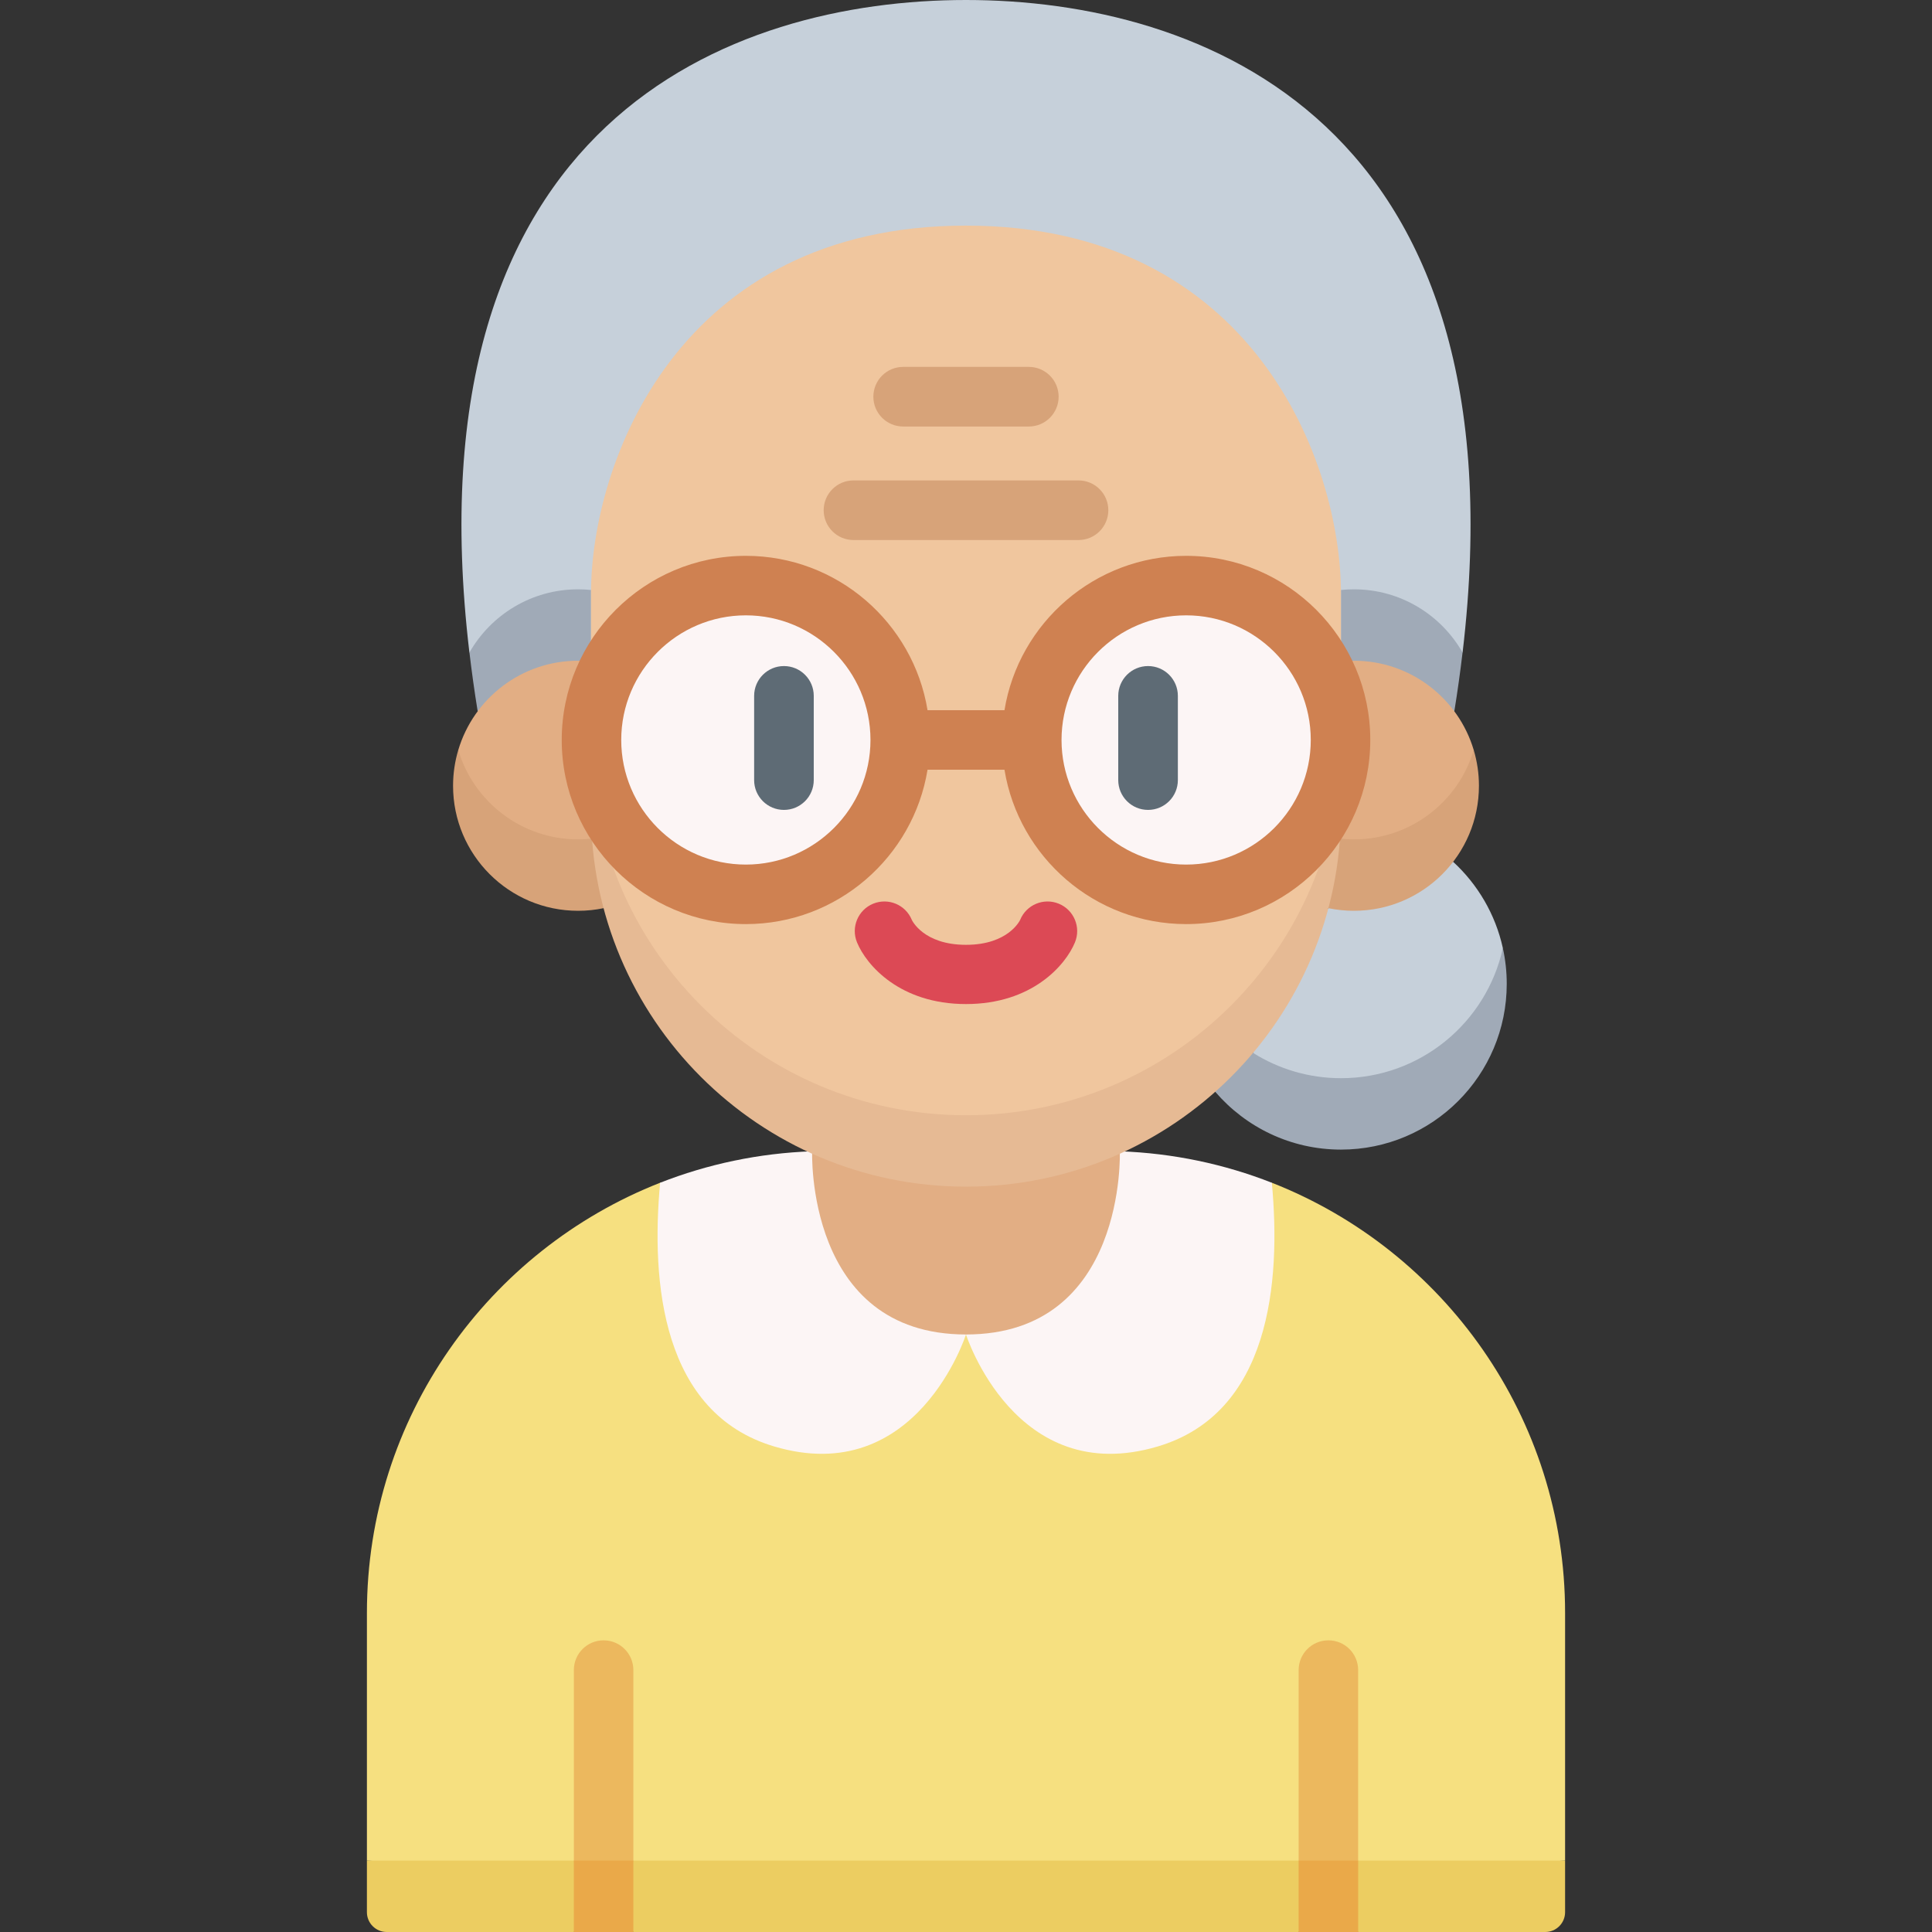 <svg id="Capa_1" enable-background="new 0 0 512 512" height="512" viewBox="0 0 512 512" width="512" xmlns="http://www.w3.org/2000/svg"><rect x="0" y="0" width="512" height="512" fill="#333333" stroke="none"/><g><g><path d="m414.765 493.076v-65.625c0-51.836-32.212-96.148-77.711-114.011l-162.113.002c-45.496 17.865-77.705 62.175-77.705 114.009v65.625l158.758 9z" fill="#f6e080"/><path d="m102.492 512h49.584l7.885-9 7.885 9h176.309l7.885-9 7.885 9h49.584c2.903 0 5.257-2.353 5.257-5.257v-13.667h-317.531v13.667c0 2.904 2.354 5.257 5.257 5.257z" fill="#eccd61"/><path d="m306.822 383.327c29.719-8.836 32.697-43.358 30.23-69.886-12.549-4.927-26.11-7.834-40.283-8.34l-40.773 48.549c.001 0 13.06 40.906 50.826 29.677z" fill="#fcf5f5"/><path d="m205.171 383.327c-29.719-8.836-32.697-43.358-30.23-69.886 12.549-4.927 26.11-7.834 40.283-8.34l40.773 48.549s-13.06 40.906-50.826 29.677z" fill="#fcf5f5"/><path d="m296.767 305.013s1.869 48.637-40.77 48.637-40.77-48.637-40.77-48.637z" fill="#e2ae84"/><path d="m387.605 172.923c16.707-141.184-69.589-172.923-131.605-172.923s-148.312 31.739-131.605 172.923z" fill="#c6d0da"/><path d="m153.201 156.175c-12.336 0-23.09 6.747-28.794 16.747.598 5.054 1.314 10.234 2.182 15.572h30.038v-32.143c-1.127-.116-2.269-.176-3.426-.176z" fill="#a0aab7"/><path d="m385.412 188.494c.868-5.338 1.584-10.518 2.182-15.572-5.704-10-16.458-16.747-28.794-16.747-1.157 0-2.3.06-3.427.176v32.143z" fill="#a0aab7"/><path d="m332.064 279.021s2.269 15.712 23.309 15.712c21.017 0 42.691-23.629 42.9-43.482-1.97-8.95-6.667-16.878-13.178-22.865l-33.051 12.292-16.044 18.653s-3.936 19.69-3.936 19.69z" fill="#c6d0da"/><path d="m355.373 285.733c-8.568 0-16.553-2.467-23.309-6.712l-13.733 5.237 3.712 5.068c8.057 9.381 19.995 15.331 33.33 15.331 24.262 0 43.929-19.668 43.929-43.929 0-3.254-.358-6.425-1.03-9.477-4.323 19.718-21.882 34.482-42.899 34.482z" fill="#a0aab7"/><path d="m121.444 198.772c0 13.817 16.745 32.673 31.756 32.673l3.687-9.21 12.037-15.158-12.298-31.802c-1.126-.116-2.269-.176-3.426-.176-15.011 0-27.683 9.985-31.756 23.673z" fill="#e2ae84"/><path d="m153.201 222.445c-15.011 0-27.684-9.985-31.756-23.673-.892 2.999-1.379 6.173-1.379 9.462 0 18.3 14.835 33.135 33.135 33.135 2.315 0 4.574-.239 6.755-.691l7.043-9.078-10.111-9.364c-1.211.134-2.44.209-3.687.209z" fill="#d7a379"/><path d="m390.556 198.772c0 13.817-16.745 32.673-31.756 32.673l-3.687-9.21-12.037-15.158 12.298-31.802c1.126-.116 2.269-.176 3.426-.176 15.011 0 27.683 9.985 31.756 23.673z" fill="#e2ae84"/><path d="m358.8 222.445c15.011 0 27.684-9.985 31.756-23.673.892 2.999 1.379 6.173 1.379 9.462 0 18.3-14.835 33.135-33.135 33.135-2.315 0-4.574-.239-6.755-.691l-7.043-9.078 10.111-9.364c1.211.134 2.439.209 3.687.209z" fill="#d7a379"/><path d="m255.993 305.475c54.882 0 99.373-44.49 99.373-99.373v-9.924-38.952c0-34.594-23.175-97.436-99.37-97.436s-99.37 62.843-99.37 97.436v38.952 9.924c0 54.882 44.491 99.373 99.373 99.373z" fill="#f0c69e"/><g fill="#e6ba94"><path d="m255.997 295.551h.003-.007.004c-54.88-.002-99.37-44.491-99.37-99.373v18.924c0 54.881 44.489 99.371 99.37 99.373 54.881-.002 99.37-44.491 99.37-99.373v-18.924c-.001 54.881-44.49 99.371-99.37 99.373z"/><path d="m256 314.475h-.003-.004z"/></g><ellipse cx="197.659" cy="196.098" fill="#fcf5f5" rx="40.91" ry="40.91" transform="matrix(.23 -.973 .973 .23 -38.607 343.415)"/><ellipse cx="314.341" cy="196.098" fill="#fcf5f5" rx="40.91" ry="40.91" transform="matrix(.924 -.383 .383 .924 -51.116 135.22)"/><g fill="#ecb85e"><path d="m167.846 442.591v50.71l-7.885 9-7.885-9v-50.71c0-4.363 3.522-7.885 7.885-7.885 4.352 0 7.885 3.522 7.885 7.885z"/><path d="m359.924 442.591v50.485l-7.881 9-7.889-9v-50.485c0-4.363 3.533-7.885 7.885-7.885 4.363 0 7.885 3.522 7.885 7.885z"/></g><g><g fill="#eaa949"><path d="m152.076 493.076h15.77v18.924h-15.77z"/><path d="m344.154 493.076h15.77v18.924h-15.77z"/></g></g></g><g><path d="m207.754 214.634c4.364 0 7.9-3.537 7.9-7.9v-22.321c0-4.364-3.537-7.9-7.9-7.9-4.364 0-7.9 3.537-7.9 7.9v22.321c-.001 4.363 3.536 7.9 7.9 7.9z" fill="#5e6b75"/><path d="m304.246 176.512c-4.364 0-7.9 3.537-7.9 7.9v22.321c0 4.364 3.537 7.9 7.9 7.9 4.364 0 7.9-3.537 7.9-7.9v-22.321c.001-4.363-3.536-7.9-7.9-7.9z" fill="#5e6b75"/><path d="m284.872 249.741c1.65-4.009-.262-8.596-4.27-10.247-4.01-1.65-8.597.261-10.247 4.27-.027.066-3.044 6.624-14.361 6.624s-14.334-6.558-14.361-6.624c-1.651-4.009-6.238-5.92-10.247-4.27-4.009 1.651-5.92 6.238-4.27 10.247 2.5 6.071 11.395 16.346 28.878 16.346s26.378-10.275 28.878-16.346z" fill="#dc4955"/><g fill="#d7a379"><path d="m226.183 143.115h59.634c4.364 0 7.9-3.537 7.9-7.9s-3.537-7.9-7.9-7.9h-59.634c-4.364 0-7.9 3.537-7.9 7.9s3.536 7.9 7.9 7.9z"/><path d="m239.349 113.03h33.301c4.364 0 7.9-3.537 7.9-7.9 0-4.364-3.537-7.901-7.9-7.901h-33.301c-4.364 0-7.9 3.537-7.9 7.901 0 4.363 3.537 7.9 7.9 7.9z"/></g></g><path d="m314.342 147.303c-24.221 0-44.368 17.742-48.149 40.911h-20.385c-3.782-23.168-23.928-40.911-48.148-40.911-26.906 0-48.796 21.89-48.796 48.796s21.89 48.795 48.796 48.795c24.221 0 44.367-17.742 48.148-40.91h20.385c3.782 23.168 23.929 40.91 48.149 40.91 26.906 0 48.795-21.889 48.795-48.795s-21.89-48.796-48.795-48.796zm-116.683 81.82c-18.21 0-33.026-14.815-33.026-33.025s14.815-33.026 33.026-33.026c18.21 0 33.025 14.815 33.025 33.026 0 18.21-14.815 33.025-33.025 33.025zm116.683 0c-18.21 0-33.026-14.815-33.026-33.025s14.815-33.026 33.026-33.026c18.209 0 33.025 14.815 33.025 33.026-.001 18.21-14.816 33.025-33.025 33.025z" fill="#cf8151"/></g></svg>